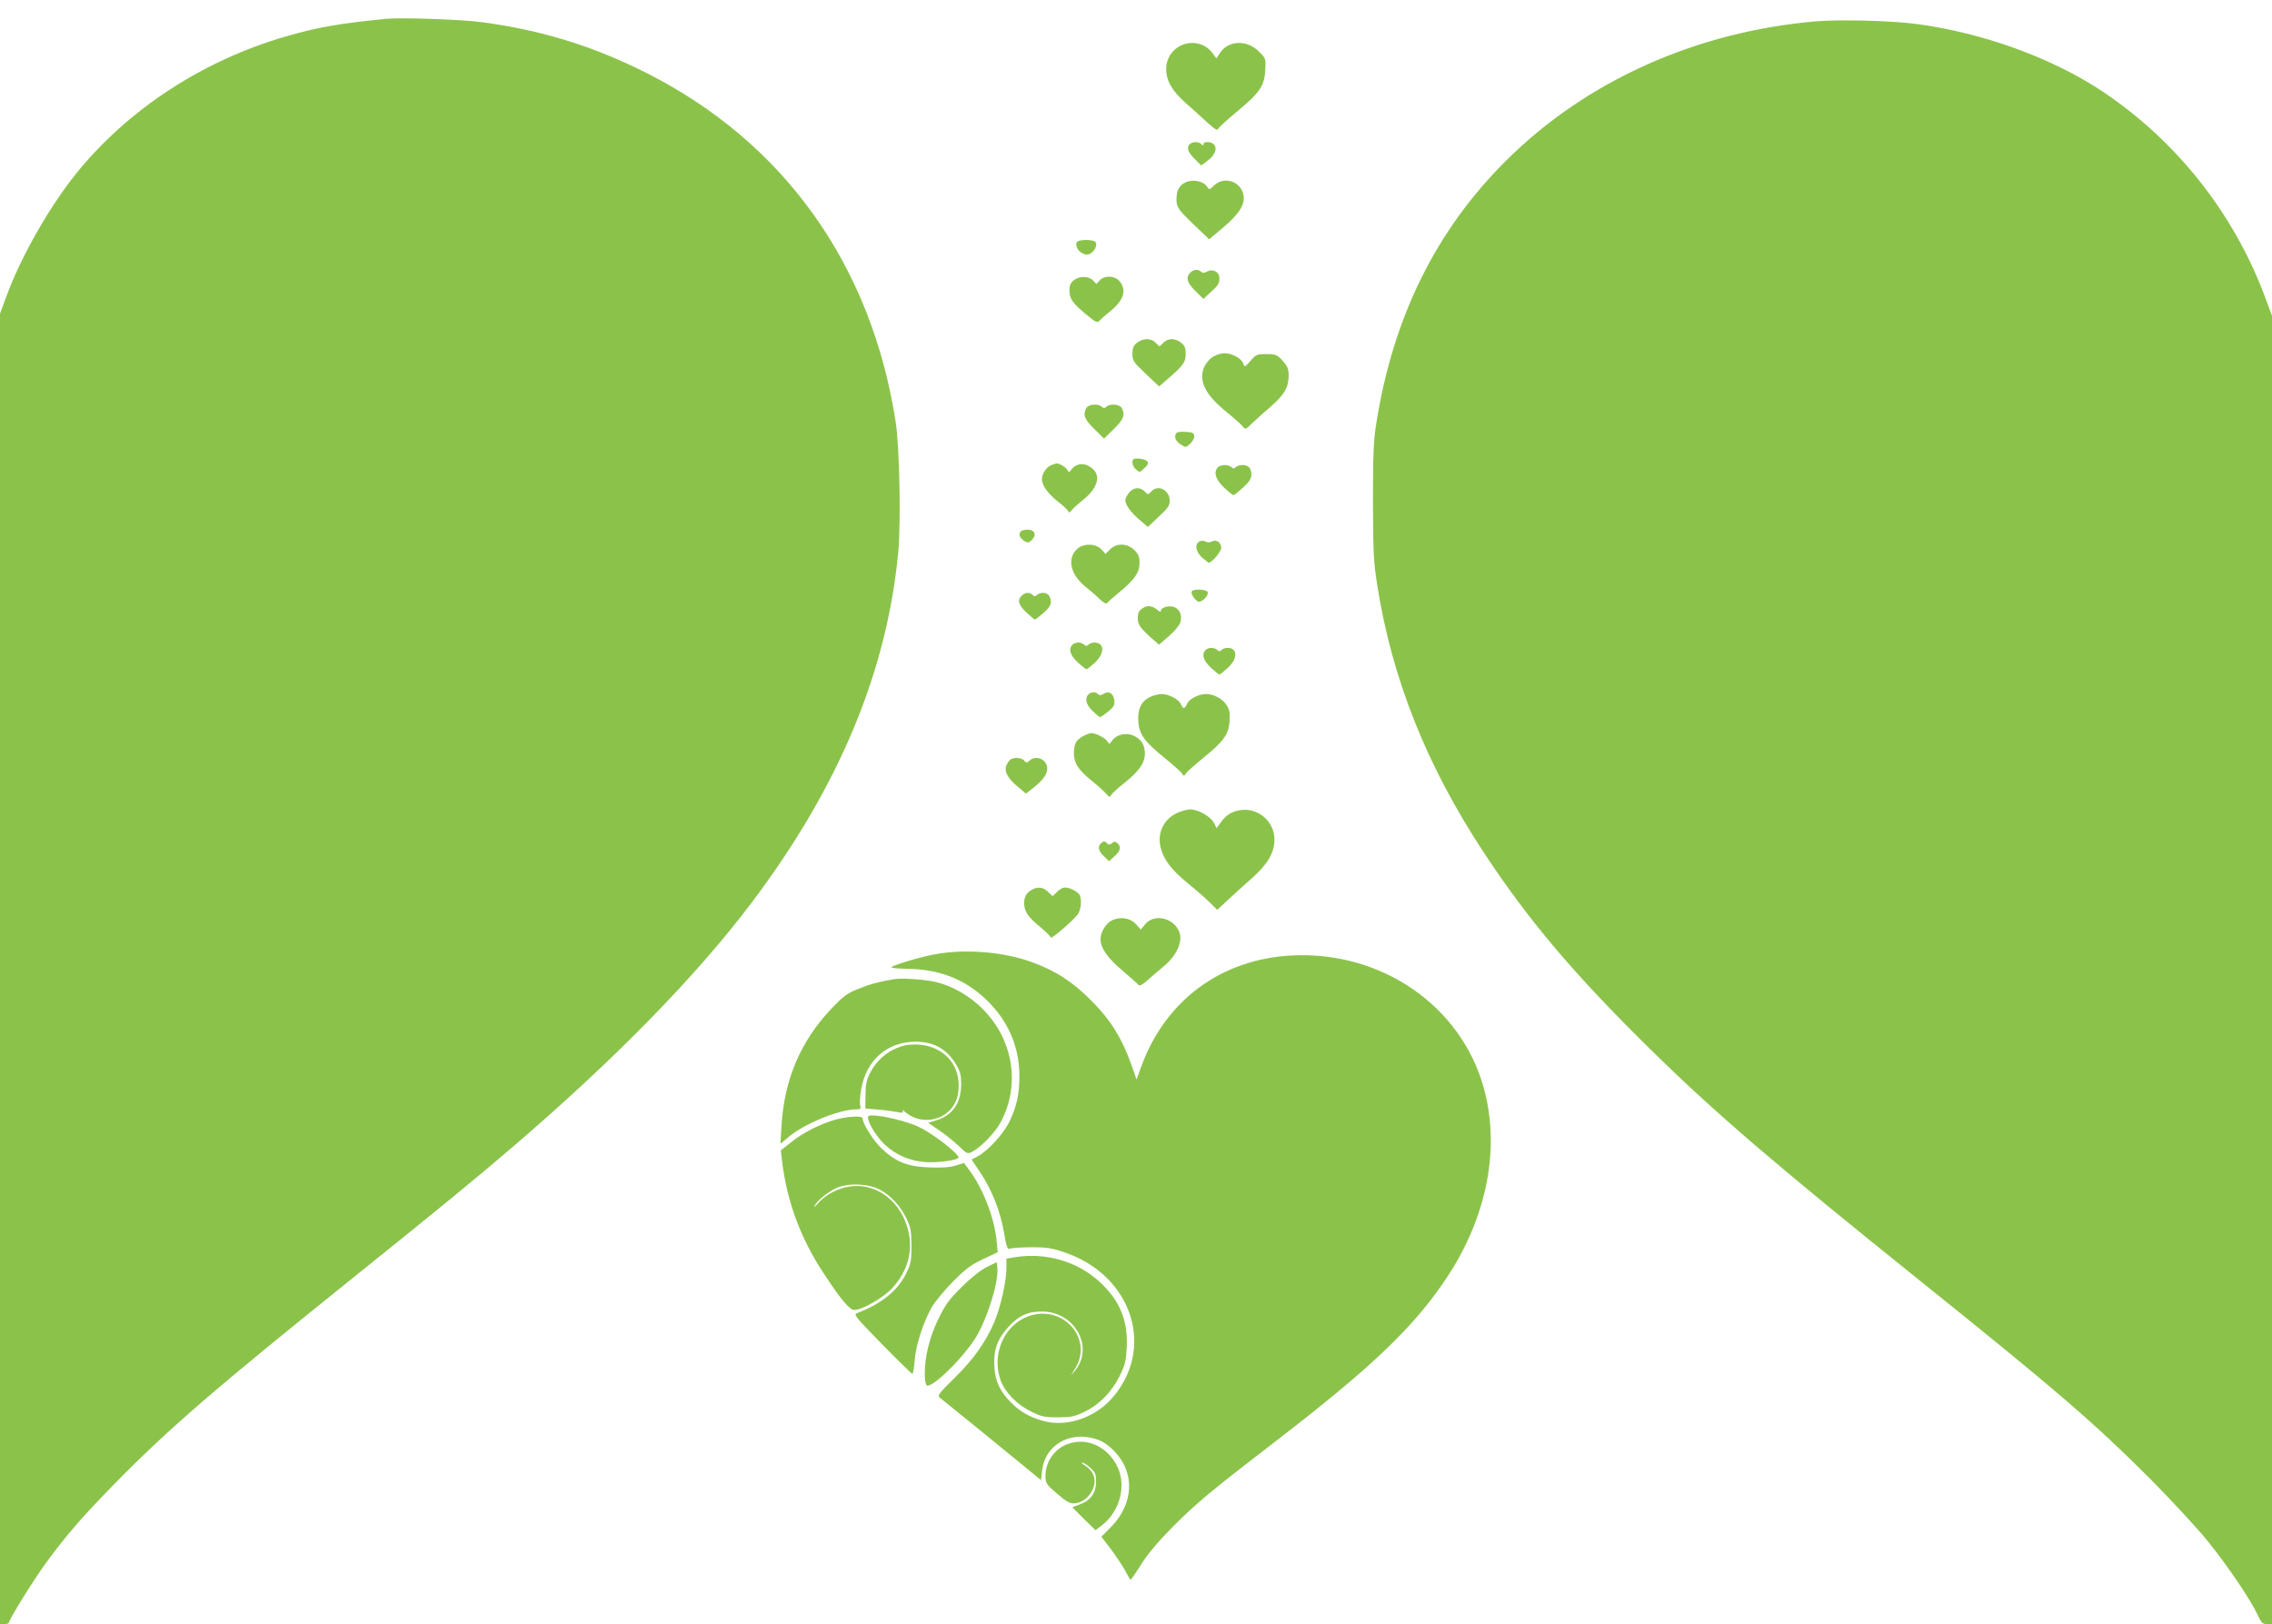 <?xml version="1.0" standalone="no"?>
<!DOCTYPE svg PUBLIC "-//W3C//DTD SVG 20010904//EN"
 "http://www.w3.org/TR/2001/REC-SVG-20010904/DTD/svg10.dtd">
<svg version="1.0" xmlns="http://www.w3.org/2000/svg"
 width="1280pt" height="915pt" viewBox="0 0 1280 915"
 preserveAspectRatio="xMidYMid meet">
<g transform="translate(0,915) scale(0.1,-0.1)"
fill="#8bc34a" stroke="none">
<path d="M2175 9044 c-271 -27 -388 -48 -567 -100 -468 -136 -888 -411 -1180
-773 -149 -185 -311 -469 -391 -688 l-37 -100 0 -3691 0 -3692 25 0 c14 0 25
4 25 8 0 17 146 252 213 342 114 155 201 255 381 439 307 313 569 539 1356
1171 500 402 676 546 895 734 569 488 1028 957 1340 1371 492 653 762 1300
826 1978 15 169 7 595 -16 737 -138 881 -630 1569 -1403 1959 -304 153 -591
241 -927 286 -115 16 -457 27 -540 19z"/>
<path d="M10234 9030 c-674 -57 -1293 -333 -1744 -780 -399 -394 -643 -888
-737 -1490 -15 -93 -18 -175 -18 -435 1 -282 3 -337 23 -465 83 -533 280
-1027 606 -1520 250 -379 509 -684 932 -1100 363 -357 702 -648 1514 -1300
782 -628 979 -798 1301 -1119 124 -125 271 -284 329 -356 113 -141 241 -330
279 -413 21 -45 28 -52 53 -52 l28 0 0 3685 0 3686 -36 97 c-176 477 -499 886
-919 1167 -284 189 -677 331 -1048 380 -146 19 -429 26 -563 15z"/>
<path d="M6650 8892 c-49 -24 -80 -75 -80 -130 0 -68 33 -124 113 -195 38 -34
94 -84 122 -110 39 -35 54 -44 58 -33 3 8 49 50 102 94 132 109 158 147 163
234 4 68 4 68 -35 107 -67 68 -171 65 -219 -6 l-21 -32 -23 31 c-41 55 -116
72 -180 40z"/>
<path d="M6700 8335 c-16 -20 -6 -45 34 -84 l34 -33 36 27 c40 31 55 67 36 90
-15 18 -60 20 -60 3 0 -9 -3 -9 -12 0 -16 16 -53 15 -68 -3z"/>
<path d="M6693 8128 c-34 -9 -60 -39 -63 -73 -7 -67 -1 -77 91 -166 l91 -87
79 66 c94 80 127 134 113 190 -19 73 -110 99 -163 48 -28 -27 -28 -27 -42 -6
-18 26 -65 39 -106 28z"/>
<path d="M6066 7784 c-14 -36 40 -82 74 -64 25 13 42 44 34 63 -7 20 -101 20
-108 1z"/>
<path d="M6706 7614 c-27 -27 -19 -57 29 -104 l45 -44 32 30 c51 45 58 56 58
86 0 36 -36 56 -70 38 -16 -9 -25 -9 -33 -1 -16 16 -43 14 -61 -5z"/>
<path d="M6049 7571 c-17 -14 -24 -29 -24 -58 0 -46 18 -72 97 -137 50 -41 61
-46 71 -34 7 8 34 32 60 53 77 62 96 118 56 169 -26 33 -86 37 -114 6 l-18
-20 -19 20 c-24 26 -78 26 -109 1z"/>
<path d="M6406 7219 c-21 -16 -26 -29 -26 -62 0 -39 5 -47 75 -113 l75 -71 42
36 c93 80 108 99 108 146 0 35 -5 48 -26 64 -34 27 -72 27 -100 0 l-22 -21
-21 21 c-27 27 -71 27 -105 0z"/>
<path d="M6829 7137 c-18 -12 -39 -39 -47 -59 -29 -77 10 -154 129 -250 41
-33 81 -69 90 -80 15 -19 16 -19 55 19 22 21 70 64 106 95 74 65 98 106 98
172 0 39 -6 52 -34 84 -32 34 -38 37 -91 37 -54 0 -59 -2 -90 -38 -31 -36 -34
-37 -40 -17 -9 30 -63 60 -106 60 -21 0 -50 -9 -70 -23z"/>
<path d="M6120 6851 c-20 -39 -11 -63 45 -118 l55 -54 55 54 c56 55 65 79 45
118 -12 22 -68 27 -88 7 -9 -9 -15 -9 -24 0 -20 20 -76 15 -88 -7z"/>
<path d="M6624 6705 c-9 -22 1 -42 31 -61 25 -16 27 -16 51 7 14 13 24 32 22
44 -3 17 -11 20 -51 22 -34 2 -49 -2 -53 -12z"/>
<path d="M6385 6562 c-11 -12 -4 -40 15 -57 20 -18 21 -18 48 8 21 21 24 29
14 39 -13 13 -67 20 -77 10z"/>
<path d="M5924 6530 c-29 -11 -54 -48 -54 -79 0 -37 35 -84 95 -131 30 -23 55
-48 55 -54 0 -6 8 -2 18 10 9 11 39 38 65 59 78 62 100 131 55 172 -43 39 -93
37 -124 -5 -10 -14 -12 -14 -20 0 -9 16 -46 38 -61 37 -4 0 -18 -4 -29 -9z"/>
<path d="M6862 6518 c-27 -27 -14 -70 34 -115 26 -24 50 -43 53 -43 4 0 28 20
54 43 36 33 47 51 47 73 0 37 -16 54 -50 54 -14 0 -31 -5 -38 -12 -9 -9 -15
-9 -24 0 -7 7 -24 12 -38 12 -14 0 -31 -5 -38 -12z"/>
<path d="M6361 6374 c-12 -15 -21 -33 -21 -41 0 -27 29 -68 78 -110 l49 -42
61 58 c51 47 62 62 62 89 0 61 -66 95 -104 53 -17 -19 -18 -19 -37 0 -27 27
-64 24 -88 -7z"/>
<path d="M5750 6155 c-13 -16 -5 -37 21 -53 18 -11 24 -11 40 4 30 27 21 58
-18 60 -18 1 -37 -4 -43 -11z"/>
<path d="M6757 6099 c-28 -16 -21 -57 15 -90 18 -16 35 -29 38 -29 18 0 70 62
70 84 0 30 -28 49 -53 35 -11 -6 -23 -6 -35 0 -11 6 -24 6 -35 0z"/>
<path d="M6068 6057 c-58 -54 -38 -144 48 -213 26 -21 63 -53 81 -71 18 -17
36 -27 39 -22 3 5 33 32 67 60 89 73 117 113 117 167 0 35 -6 49 -29 73 -40
39 -100 41 -137 4 l-26 -26 -23 26 c-33 34 -101 35 -137 2z"/>
<path d="M6714 5818 c-8 -13 24 -58 41 -58 22 0 55 37 49 54 -6 16 -80 20 -90
4z"/>
<path d="M5756 5794 c-26 -25 -19 -51 26 -94 23 -22 45 -40 48 -40 4 0 25 16
48 36 30 26 42 43 42 63 0 32 -16 51 -45 51 -12 0 -26 -5 -33 -12 -9 -9 -15
-9 -24 0 -17 17 -44 15 -62 -4z"/>
<path d="M6445 5728 c-28 -16 -35 -28 -35 -63 0 -34 16 -55 77 -110 l43 -37
54 47 c30 25 59 60 65 76 13 39 -1 76 -34 89 -28 11 -75 -2 -75 -21 0 -8 -6
-7 -17 3 -26 23 -55 29 -78 16z"/>
<path d="M6042 5518 c-24 -24 -13 -60 30 -100 23 -21 45 -38 49 -38 5 0 26 17
49 38 55 53 53 112 -5 112 -12 0 -26 -5 -33 -12 -9 -9 -15 -9 -24 0 -7 7 -21
12 -33 12 -12 0 -26 -5 -33 -12z"/>
<path d="M6792 5488 c-24 -24 -13 -60 30 -100 23 -21 44 -38 48 -38 4 0 25 17
48 38 57 53 55 112 -3 112 -12 0 -26 -5 -33 -12 -9 -9 -15 -9 -24 0 -7 7 -21
12 -33 12 -12 0 -26 -5 -33 -12z"/>
<path d="M6132 5238 c-22 -22 -13 -60 24 -94 19 -19 39 -34 42 -34 4 0 24 14
45 31 31 26 38 37 35 62 -4 39 -30 57 -59 39 -15 -10 -24 -11 -32 -3 -14 14
-40 14 -55 -1z"/>
<path d="M6483 5225 c-51 -22 -75 -69 -70 -137 4 -75 34 -116 148 -208 49 -40
94 -80 99 -89 9 -15 11 -15 20 0 5 9 50 49 99 89 114 92 144 133 148 208 3 45
0 64 -17 90 -22 35 -72 62 -115 62 -41 0 -94 -27 -107 -54 -14 -32 -22 -33
-35 -3 -13 28 -69 57 -110 57 -15 -1 -43 -7 -60 -15z"/>
<path d="M6106 5005 c-42 -22 -55 -44 -56 -95 0 -59 23 -96 102 -160 35 -28
71 -61 81 -73 17 -19 20 -20 28 -5 5 9 39 40 75 68 82 66 114 112 114 165 0
50 -22 83 -67 102 -42 17 -94 4 -118 -30 -15 -21 -16 -21 -26 -4 -11 19 -66
47 -91 47 -7 0 -26 -7 -42 -15z"/>
<path d="M5694 4872 c-6 -4 -16 -17 -22 -29 -18 -33 2 -75 59 -123 l49 -41 40
31 c55 43 80 78 80 110 0 51 -63 79 -100 45 -15 -14 -18 -14 -30 0 -13 16 -57
20 -76 7z"/>
<path d="M6634 4571 c-78 -35 -116 -114 -95 -197 17 -67 61 -125 149 -197 42
-34 98 -82 123 -107 l47 -46 60 56 c32 30 94 86 137 124 88 79 125 142 125
216 0 98 -85 176 -183 167 -53 -5 -91 -28 -122 -74 l-21 -29 -15 30 c-18 36
-89 76 -134 76 -16 0 -48 -9 -71 -19z"/>
<path d="M6202 4398 c-19 -19 -14 -42 17 -72 l29 -28 31 28 c34 30 39 55 16
74 -12 10 -18 10 -30 0 -12 -10 -19 -10 -27 -2 -15 15 -21 15 -36 0z"/>
<path d="M5815 4138 c-32 -17 -45 -39 -45 -77 0 -46 22 -78 93 -136 31 -26 57
-52 57 -57 0 -13 131 100 152 131 18 26 23 76 12 106 -8 19 -55 45 -84 45 -11
0 -32 -11 -45 -25 l-25 -24 -25 24 c-26 27 -58 31 -90 13z"/>
<path d="M6263 3964 c-33 -17 -63 -66 -63 -105 0 -50 42 -110 126 -179 45 -39
86 -75 89 -80 4 -7 24 4 49 27 24 21 67 58 96 82 55 46 89 106 90 154 1 100
-137 155 -199 79 l-24 -29 -26 29 c-33 37 -91 46 -138 22z"/>
<path d="M5269 3774 c-75 -13 -223 -57 -247 -72 -7 -5 30 -9 85 -10 183 -2
324 -56 446 -171 123 -116 188 -261 190 -426 1 -106 -14 -176 -56 -264 -33
-68 -120 -164 -178 -195 l-35 -19 49 -73 c65 -98 113 -218 133 -337 16 -91 19
-97 38 -91 12 4 66 7 121 7 85 0 114 -5 186 -30 383 -132 512 -549 257 -828
-90 -98 -235 -150 -355 -126 -81 16 -151 52 -206 108 -63 63 -91 122 -95 205
-6 91 17 154 79 222 58 64 111 88 191 87 185 -1 295 -204 182 -336 -25 -29
-25 -29 2 13 112 178 -85 380 -282 288 -124 -58 -185 -211 -138 -349 23 -68
92 -140 172 -179 59 -29 76 -33 152 -33 75 0 93 4 150 31 84 41 152 110 198
202 31 64 36 85 40 162 7 152 -40 265 -155 370 -125 114 -302 165 -475 137
l-48 -8 0 -52 c0 -76 -33 -221 -68 -305 -50 -115 -117 -210 -224 -315 -85 -83
-98 -100 -85 -110 27 -21 357 -289 466 -379 l106 -87 6 55 c16 139 150 221
294 179 45 -13 69 -28 110 -68 120 -120 114 -297 -14 -428 l-56 -57 53 -69
c28 -37 64 -92 80 -120 15 -29 29 -53 32 -53 3 1 30 40 60 88 37 58 95 127
175 208 135 136 225 210 575 479 548 421 788 650 973 930 226 343 300 727 206
1067 -128 462 -577 771 -1082 745 -397 -21 -711 -252 -847 -625 l-27 -74 -31
89 c-53 147 -115 246 -222 354 -107 108 -201 169 -338 219 -161 58 -372 75
-543 44z"/>
<path d="M5040 3634 c-90 -15 -144 -30 -207 -56 -62 -25 -84 -42 -152 -114
-170 -180 -262 -395 -278 -653 l-6 -105 43 36 c88 76 288 158 383 158 26 0 28
3 23 23 -3 13 -1 52 5 86 27 167 147 273 309 272 102 0 177 -43 228 -131 22
-37 27 -57 27 -110 -1 -107 -50 -176 -147 -204 l-39 -12 58 -39 c32 -21 81
-61 111 -88 50 -48 53 -50 79 -36 51 27 130 109 161 167 112 210 71 464 -102
638 -74 74 -171 130 -266 152 -52 13 -193 23 -230 16z"/>
<path d="M5097 3260 c-88 -22 -155 -76 -198 -160 -17 -34 -23 -63 -23 -120
l-1 -75 70 -6 c39 -3 88 -10 109 -14 32 -6 37 -5 31 6 -5 8 3 4 16 -7 71 -62
186 -57 251 12 35 38 49 78 49 140 0 123 -87 215 -216 228 -27 3 -67 1 -88 -4z"/>
<path d="M4890 2854 c0 -31 50 -111 95 -153 64 -59 139 -91 228 -98 72 -5 187
11 187 26 0 22 -136 128 -217 169 -50 26 -169 58 -240 66 -43 4 -53 2 -53 -10z"/>
<path d="M4703 2841 c-85 -25 -177 -71 -246 -126 l-58 -46 6 -52 c27 -232 103
-441 238 -645 96 -146 143 -202 171 -202 43 0 161 68 210 120 90 96 122 212
92 330 -40 159 -171 261 -316 247 -70 -6 -149 -46 -192 -97 -17 -19 -25 -25
-19 -14 14 28 63 69 115 97 63 33 183 31 252 -5 63 -33 118 -94 153 -167 22
-48 26 -69 26 -151 0 -83 -4 -102 -28 -151 -48 -99 -137 -172 -276 -226 -24
-9 -18 -16 138 -176 90 -92 167 -167 171 -167 4 0 10 33 13 74 6 87 50 221 98
304 19 31 72 96 119 143 70 70 100 93 168 125 l83 39 -6 60 c-11 128 -74 293
-150 397 l-34 46 -48 -15 c-34 -10 -78 -13 -148 -10 -123 4 -188 31 -268 106
-47 45 -107 140 -107 170 0 17 -87 12 -157 -8z"/>
<path d="M5560 2012 c-34 -17 -88 -59 -141 -112 -73 -72 -93 -100 -132 -180
-50 -103 -77 -211 -77 -309 0 -33 5 -63 11 -66 29 -19 212 161 279 274 68 115
131 324 118 398 l-3 22 -55 -27z"/>
<path d="M6017 1015 c-75 -26 -127 -100 -127 -179 0 -42 3 -47 64 -100 47 -41
71 -56 93 -56 76 0 141 92 113 160 -7 18 -27 41 -44 51 -17 10 -25 19 -19 19
7 0 27 -13 45 -29 29 -26 33 -36 33 -78 0 -63 -30 -106 -90 -128 l-44 -17 65
-65 66 -64 35 27 c101 77 140 222 89 329 -54 114 -171 169 -279 130z"/>
</g>
</svg>

